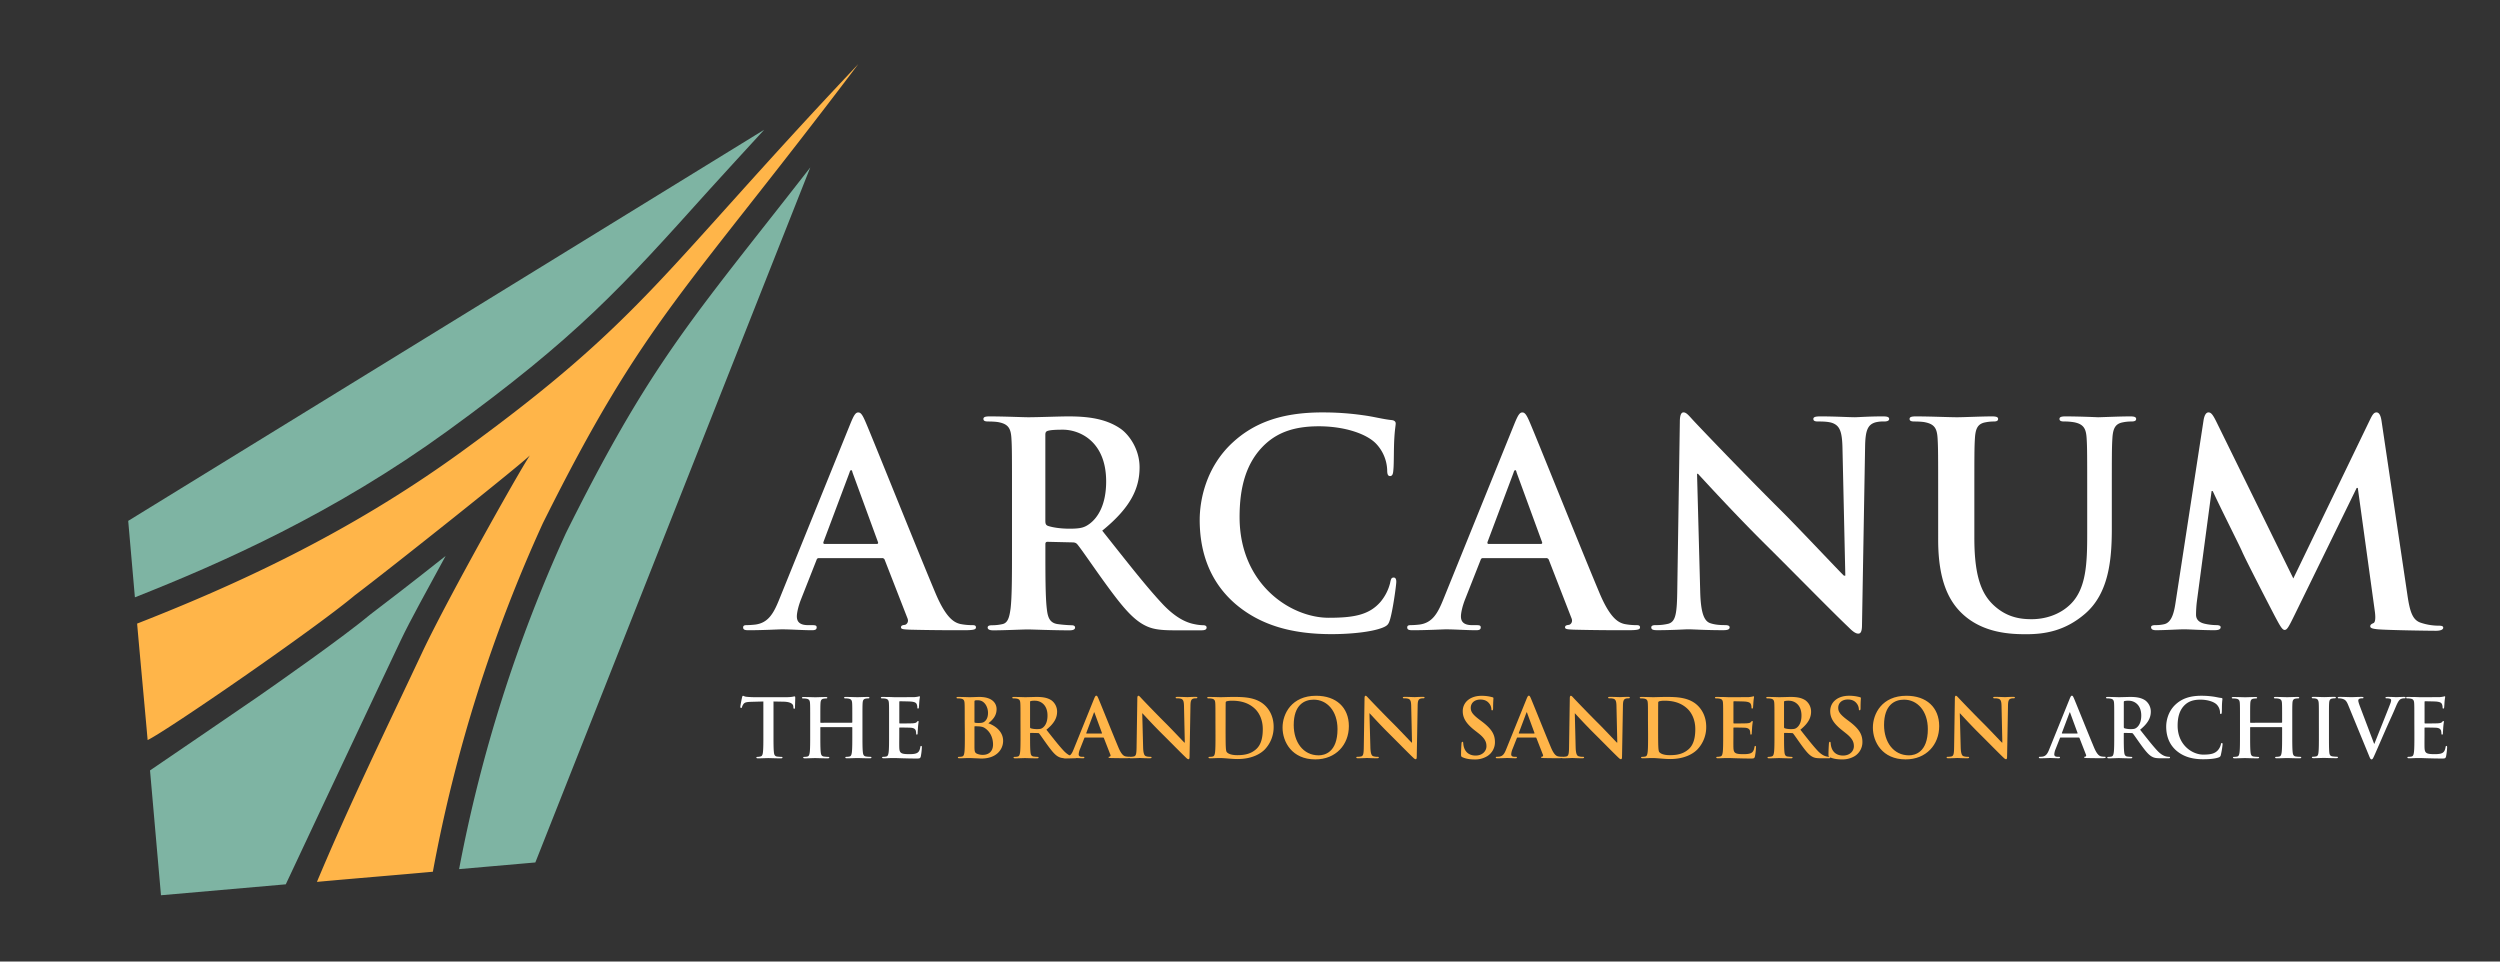 <?xml version="1.0" encoding="UTF-8" standalone="no"?>
<svg
   xmlns:dc="http://purl.org/dc/elements/1.1/"
   xmlns:cc="http://creativecommons.org/ns#"
   xmlns:rdf="http://www.w3.org/1999/02/22-rdf-syntax-ns#"
   xmlns:svg="http://www.w3.org/2000/svg"
   xmlns="http://www.w3.org/2000/svg"
   xmlns:sodipodi="http://sodipodi.sourceforge.net/DTD/sodipodi-0.dtd"
   xmlns:inkscape="http://www.inkscape.org/namespaces/inkscape"
   viewBox="0 0 390 150"
   version="1.1"
   id="svg82"
   sodipodi:docname="Arcanum - MAIN LOGO for Arcanum.svg"
   inkscape:version="0.92.4 (5da689c313, 2019-01-14)"
   inkscape:export-filename="C:\Users\har29370\Downloads\Jofwu-20211019T175032Z-001\Jofwu\Arcanum - MAIN LOGO for Arcanum.png"
   inkscape:export-xdpi="96"
   inkscape:export-ydpi="96"
   width="390"
   height="150">
  <rect x="0" y="0" width="390" height="150" fill="#333333" stroke="none"/>
  <sodipodi:namedview
     pagecolor="#ffffff"
     bordercolor="#666666"
     borderopacity="1"
     objecttolerance="10"
     gridtolerance="10"
     guidetolerance="10"
     inkscape:pageopacity="0"
     inkscape:pageshadow="2"
     inkscape:window-width="1920"
     inkscape:window-height="1017"
     id="namedview84"
     showgrid="false"
     inkscape:zoom="1.3804197"
     inkscape:cx="134.96728"
     inkscape:cy="51.897632"
     inkscape:window-x="1912"
     inkscape:window-y="-8"
     inkscape:window-maximized="1"
     inkscape:current-layer="svg82" />
  <defs
     id="defs4">
    <style
       id="style2">.cls-1{fill:#186e64;}.cls-2{fill:#ffb25b;}</style>
  </defs>
  <g
     id="Capa_2"
     data-name="Capa 2"
     transform="translate(-1054.043,-391.4)">
    <g
       id="Capa_1-2"
       data-name="Capa 1"
       transform="matrix(0.139,0,0,0.139,1074.043,401.4)">
      <path
         class="cls-1"
         d="m 775.189,554.42 c -1.59,0 -2.23,0.64 -2.86,2.54 l -17.14,43.49 c -3.18,7.94 -4.77,15.56 -4.77,19.37 0,5.71 2.86,9.84 12.7,9.84 h 4.76 c 3.82,0 4.77,0.63 4.77,2.54 0,2.54 -1.91,3.17 -5.4,3.17 -10.16,0 -23.81,-1 -33.65,-1 -3.49,0 -21,1 -37.46,1 -4.13,0 -6,-0.63 -6,-3.17 0,-1.91 1.27,-2.54 3.81,-2.54 a 95.32,95.32 0 0 0 9.84,-0.64 c 14.6,-1.9 20.64,-12.69 27,-28.57 l 79.68,-196.82 c 3.81,-9.2 5.72,-12.69 8.89,-12.69 2.86,0 4.76,2.85 7.94,10.16 7.61,17.45 58.41,144.44 78.72,192.69 12.07,28.57 21.28,33 27.94,34.6 a 69.78,69.78 0 0 0 13.33,1.27 c 2.55,0 4.13,0.32 4.13,2.54 0,2.54 -2.86,3.17 -14.6,3.17 -11.43,0 -34.6,0 -60,-0.63 -5.71,-0.32 -9.52,-0.32 -9.52,-2.54 0,-1.91 1.27,-2.54 4.44,-2.86 2.22,-0.63 4.45,-3.49 2.86,-7.3 l -25.47,-65.39 a 3,3 0 0 0 -3.17,-2.23 z m 64.76,-15.87 c 1.59,0 1.9,-0.95 1.59,-1.9 l -28.58,-78.1 c -0.31,-1.26 -0.63,-2.85 -1.59,-2.85 -0.96,0 -1.58,1.59 -1.9,2.85 l -29.2,77.78 c -0.32,1.27 0,2.22 1.27,2.22 z"
         id="path6"
         inkscape:connector-curvature="0"
         style="fill:#ffffff;fill-opacity:1" />
      <path
         class="cls-1"
         d="m 991.878,487.44 c 0,-48.25 0,-57.14 -0.64,-67.3 -0.63,-10.79 -3.18,-15.87 -13.65,-18.09 -2.54,-0.64 -7.94,-0.95 -12.38,-0.95 -3.49,0 -5.4,-0.64 -5.4,-2.86 0,-2.22 2.23,-2.86 7,-2.86 16.82,0 36.82,0.95 43.49,0.95 10.79,0 34.92,-0.95 44.76,-0.95 20,0 41.27,1.91 58.41,13.65 8.89,6 21.59,22.22 21.59,43.49 0,23.5 -9.84,45.08 -41.91,71.11 28.25,35.53 50.16,63.81 68.88,83.53 17.78,18.41 30.8,20.64 35.56,21.59 a 50.35,50.35 0 0 0 8.89,1 c 2.53,0 3.8,1 3.8,2.54 0,2.54 -2.22,3.17 -6,3.17 h -30.15 c -17.78,0 -25.72,-1.58 -34,-6 -13.65,-7.3 -25.72,-22.22 -43.5,-46.66 -12.69,-17.46 -27.3,-39 -31.42,-43.81 -1.59,-1.9 -3.49,-2.22 -5.72,-2.22 l -27.61,-0.64 c -1.59,0 -2.54,0.64 -2.54,2.54 v 4.45 c 0,29.52 0,54.6 1.58,67.93 1,9.2 2.86,16.19 12.38,17.46 a 147.52,147.52 0 0 0 15.56,1.27 c 2.54,0 3.81,1 3.81,2.54 0,2.22 -2.22,3.17 -6.35,3.17 -18.41,0 -41.9,-1 -46.67,-1 -6,0 -26,1 -38.72,1 -4.13,0 -6.36,-1 -6.36,-3.17 0,-1.59 1.28,-2.54 5.08,-2.54 a 52.08,52.08 0 0 0 11.43,-1.27 c 6.35,-1.27 7.94,-8.26 9.21,-17.46 1.59,-13.33 1.59,-38.41 1.59,-67.62 z m 37.43,25.08 c 0,3.49 0.63,4.76 2.85,5.72 6.67,2.22 16.19,3.17 24.13,3.17 12.7,0 16.82,-1.27 22.54,-5.4 9.52,-7 18.73,-21.58 18.73,-47.62 0,-45.07 -29.84,-58.09 -48.57,-58.09 -7.94,0 -13.65,0.32 -16.83,1.27 -2.22,0.63 -2.85,1.91 -2.85,4.45 z"
         id="path8"
         inkscape:connector-curvature="0"
         style="fill:#ffffff;fill-opacity:1" />
      <path
         class="cls-1"
         d="m 1241.897,605.22 c -31.11,-27.31 -39.36,-62.86 -39.36,-93.65 0,-21.59 6.66,-59 37.14,-87 22.85,-21 53,-33.65 100.32,-33.65 a 314.39,314.39 0 0 1 46,3.17 c 12.07,1.59 22.22,4.44 31.75,5.4 3.49,0.32 4.76,1.9 4.76,3.81 0,2.54 -1,6.35 -1.58,17.46 -0.64,10.47 -0.32,27.93 -1,34.28 -0.32,4.76 -1,7.3 -3.81,7.3 -2.54,0 -3.17,-2.54 -3.17,-7 a 45.39,45.39 0 0 0 -12.32,-29.18 c -10.48,-11.11 -35.24,-19.68 -64.44,-19.68 -27.62,0 -45.72,7 -59.69,19.68 -23.17,21.27 -29.2,51.43 -29.2,82.22 0,75.56 57.45,113 100,113 28.26,0 45.4,-3.18 58.1,-17.78 a 52.93,52.93 0 0 0 10.79,-21 c 1,-5.08 1.59,-6.35 4.13,-6.35 2.22,0 2.85,2.22 2.85,4.76 0,3.81 -3.8,31.43 -7,42.22 -1.59,5.4 -2.86,7 -8.25,9.21 -12.7,5.08 -36.83,7.3 -57.14,7.3 -43.48,0.08 -79.99,-9.45 -108.88,-34.52 z"
         id="path10"
         inkscape:connector-curvature="0"
         style="fill:#ffffff;fill-opacity:1" />
      <path
         class="cls-1"
         d="m 1520.486,554.42 c -1.58,0 -2.22,0.64 -2.86,2.54 l -17.14,43.49 c -3.17,7.94 -4.76,15.56 -4.76,19.37 0,5.71 2.86,9.84 12.7,9.84 h 4.76 c 3.81,0 4.76,0.63 4.76,2.54 0,2.54 -1.9,3.17 -5.4,3.17 -10.16,0 -23.8,-1 -33.65,-1 -3.49,0 -21,1 -37.46,1 -4.12,0 -6,-0.63 -6,-3.17 0,-1.91 1.27,-2.54 3.81,-2.54 a 95.32,95.32 0 0 0 9.84,-0.64 c 14.61,-1.9 20.64,-12.69 27,-28.57 l 79.68,-196.82 c 3.81,-9.2 5.71,-12.69 8.89,-12.69 2.85,0 4.76,2.85 7.93,10.16 7.62,17.45 58.42,144.44 78.73,192.69 12.06,28.57 21.27,33 27.94,34.6 a 69.78,69.78 0 0 0 13.33,1.27 c 2.54,0 4.13,0.32 4.13,2.54 0,2.54 -2.86,3.17 -14.61,3.17 -11.42,0 -34.6,0 -60,-0.63 -5.72,-0.32 -9.53,-0.32 -9.53,-2.54 0,-1.91 1.27,-2.54 4.45,-2.86 2.22,-0.63 4.44,-3.49 2.85,-7.3 l -25.39,-65.39 a 3.07,3.07 0 0 0 -3.18,-2.23 z m 64.76,-15.87 c 1.59,0 1.9,-0.95 1.59,-1.9 l -28.57,-78.1 c -0.32,-1.26 -0.64,-2.85 -1.59,-2.85 -0.95,0 -1.59,1.59 -1.91,2.85 l -29.2,77.78 c -0.32,1.27 0,2.22 1.27,2.22 z"
         id="path12"
         inkscape:connector-curvature="0"
         style="fill:#ffffff;fill-opacity:1" />
      <path
         class="cls-1"
         d="m 1764.264,592.16 c 0.63,24.76 4.76,33 11.11,35.24 5.4,1.9 11.43,2.22 16.51,2.22 3.49,0 5.4,0.63 5.4,2.54 0,2.54 -2.86,3.17 -7.3,3.17 -20.64,0 -33.34,-1 -39.37,-1 -2.86,0 -17.78,1 -34.28,1 -4.13,0 -7,-0.31 -7,-3.17 0,-1.91 1.91,-2.54 5.08,-2.54 a 56.37,56.37 0 0 0 14.29,-1.59 c 8.25,-2.54 9.52,-11.74 9.84,-39.36 l 2.85,-187 c 0,-6.35 1,-10.79 4.13,-10.79 3.49,0 6.35,4.12 11.75,9.84 3.81,4.13 52.06,54.92 98.41,101 21.58,21.59 64.44,67.3 69.84,72.38 h 1.59 l -3.18,-142.54 c -0.32,-19.37 -3.18,-25.4 -10.79,-28.57 -4.76,-1.9 -12.38,-1.9 -16.83,-1.9 -3.81,0 -5.08,-1 -5.08,-2.86 0,-2.54 3.5,-2.86 8.26,-2.86 16.5,0 31.74,0.95 38.41,0.95 3.49,0 15.55,-0.95 31.11,-0.95 4.12,0 7.3,0.32 7.3,2.86 0,1.9 -1.9,2.86 -5.71,2.86 a 34.69,34.69 0 0 0 -9.53,0.95 c -8.89,2.54 -11.43,9.2 -11.75,27 l -3.48,200.3 c 0,7 -1.28,9.84 -4.13,9.84 -3.49,0 -7.31,-3.49 -10.8,-7 -20,-19 -60.63,-60.63 -93.64,-93.33 -34.61,-34.28 -69.84,-73 -75.56,-79.05 h -1 z"
         id="path14"
         inkscape:connector-curvature="0"
         style="fill:#ffffff;fill-opacity:1" />
      <path
         class="cls-1"
         d="m 2031.319,487.44 c 0,-48.25 0,-57.14 -0.64,-67.3 -0.63,-10.79 -3.17,-15.87 -13.65,-18.09 -2.54,-0.64 -7.94,-0.95 -12.38,-0.95 -3.49,0 -5.4,-0.64 -5.4,-2.86 0,-2.22 2.23,-2.86 7,-2.86 16.82,0 36.82,0.95 46.35,0.95 7.61,0 27.61,-0.95 39,-0.95 4.76,0 7,0.64 7,2.86 0,2.22 -1.91,2.86 -5.08,2.86 a 47.39,47.39 0 0 0 -9.21,0.95 c -8.57,1.58 -11.11,7 -11.74,18.09 -0.64,10.16 -0.64,19 -0.64,67.3 v 44.45 c 0,46 9.21,65.39 24.76,78.09 14.29,11.74 28.89,13 39.68,13 14,0 31.11,-4.44 43.81,-17.14 17.46,-17.46 18.41,-46 18.41,-78.73 v -39.67 c 0,-48.25 0,-57.14 -0.63,-67.3 -0.64,-10.79 -3.17,-15.87 -13.65,-18.09 a 61.13,61.13 0 0 0 -11.43,-0.95 c -3.49,0 -5.4,-0.64 -5.4,-2.86 0,-2.22 2.23,-2.86 6.67,-2.86 16.19,0 36.19,0.95 36.51,0.95 3.81,0 23.8,-0.95 36.19,-0.95 4.44,0 6.66,0.64 6.66,2.86 0,2.22 -1.9,2.86 -5.71,2.86 a 47.39,47.39 0 0 0 -9.21,0.95 c -8.57,1.58 -11.11,7 -11.74,18.09 -0.64,10.16 -0.64,19 -0.64,67.3 v 34 c 0,35.24 -3.49,72.7 -30.16,95.55 -22.54,19.37 -45.39,22.86 -66,22.86 -16.82,0 -47.3,-1 -70.47,-21.9 -16.19,-14.61 -28.25,-38.1 -28.25,-84.13 z"
         id="path16"
         inkscape:connector-curvature="0"
         style="fill:#ffffff;fill-opacity:1" />
      <path
         class="cls-1"
         d="m 2329.263,399.16 c 1,-5.4 2.86,-8.25 5.4,-8.25 2.54,0 4.45,1.58 8.57,9.84 l 86.67,176.5 86.34,-178.73 c 2.54,-5.08 4.13,-7.61 7,-7.61 2.87,0 4.76,3.17 5.71,9.84 l 28.89,194.28 c 2.86,20 6,29.2 15.55,32.06 a 63.39,63.39 0 0 0 19.69,3.17 c 2.85,0 5.07,0.32 5.07,2.23 0,2.54 -3.8,3.49 -8.25,3.49 -7.94,0 -51.74,-0.64 -64.44,-1.59 -7.3,-0.63 -9.21,-1.59 -9.21,-3.49 0,-1.59 1.27,-2.54 3.49,-3.49 1.91,-0.63 2.86,-4.76 1.59,-13.65 l -19.05,-138.09 h -1.27 l -69.2,141.58 c -7.3,14.92 -8.89,17.78 -11.74,17.78 -2.85,0 -6,-6.35 -11.12,-15.88 -7.61,-14.6 -32.69,-63.17 -36.5,-72.06 -2.86,-6.67 -21.91,-44.12 -33,-67.93 h -1.26 l -16.51,123.81 a 126.52,126.52 0 0 0 -0.95,14.92 c 0,6 4.13,8.89 9.53,10.15 a 61.29,61.29 0 0 0 13.33,1.59 c 2.54,0 4.76,0.63 4.76,2.22 0,2.86 -2.86,3.49 -7.62,3.49 -13.33,0 -27.62,-1 -33.33,-1 -6,0 -21.27,1 -31.43,1 -3.17,0 -5.71,-0.63 -5.71,-3.49 0,-1.59 1.9,-2.22 5.07,-2.22 a 40.9,40.9 0 0 0 9.53,-1 c 8.89,-1.9 11.43,-14.29 13,-25.08 z"
         id="path18"
         inkscape:connector-curvature="0"
         style="fill:#ffffff;fill-opacity:1" />
      <path
         class="cls-1"
         d="m 712.829,715.336 -13.568,0.37 c -5.283,0.175 -7.473,0.637 -8.84,2.642 a 10.782,10.782 0 0 0 -1.552,3.186 c -0.175,0.73 -0.452,1.09 -1.028,1.09 -0.576,0 -0.822,-0.452 -0.822,-1.46 0,-1.449 1.737,-9.744 1.912,-10.474 0.278,-1.182 0.545,-1.727 1.1,-1.727 0.73,0 1.634,0.905 3.916,1.09 2.642,0.278 6.095,0.463 9.107,0.463 h 36.088 a 43.036,43.036 0 0 0 6.29,-0.463 23.353,23.353 0 0 1 2.457,-0.452 c 0.637,0 0.73,0.545 0.73,1.912 0,1.912 -0.267,8.223 -0.267,10.566 -0.092,0.915 -0.278,1.46 -0.822,1.46 -0.73,0 -0.915,-0.452 -1.028,-1.819 l -0.092,-1.028 c -0.175,-2.364 -2.642,-4.913 -10.741,-5.139 l -11.461,-0.216 v 37.352 c 0,8.377 0,15.572 0.452,19.529 0.278,2.559 0.822,4.553 3.556,4.923 a 37.805,37.805 0 0 0 4.646,0.36 c 1.028,0 1.46,0.278 1.46,0.73 0,0.637 -0.73,0.915 -1.737,0.915 -6.013,0 -11.748,-0.278 -14.298,-0.278 -2.056,0 -7.832,0.278 -11.481,0.278 -1.182,0 -1.819,-0.278 -1.819,-0.915 0,-0.452 0.37,-0.73 1.46,-0.73 a 14.739,14.739 0 0 0 3.299,-0.493 c 1.819,-0.37 2.364,-2.364 2.642,-5.006 0.452,-3.834 0.452,-11.029 0.452,-19.406 z"
         id="path20"
         inkscape:connector-curvature="0"
         style="fill:#ffffff;fill-opacity:1;stroke-width:1.028" />
      <path
         class="cls-1"
         d="m 812.11,739.152 c 0.278,0 0.545,-0.185 0.545,-0.637 v -1.912 c 0,-13.845 0,-16.446 -0.175,-19.313 -0.185,-3.084 -0.915,-4.553 -3.916,-5.139 a 18.501,18.501 0 0 0 -3.556,-0.278 c -1.028,0 -1.552,-0.175 -1.552,-0.812 0,-0.637 0.637,-0.822 1.912,-0.822 4.923,0 10.659,0.278 13.126,0.278 2.179,0 7.925,-0.278 11.471,-0.278 1.275,0 1.912,0.185 1.912,0.822 0,0.637 -0.545,0.812 -1.634,0.812 a 15.911,15.911 0 0 0 -2.642,0.278 c -2.467,0.452 -3.186,2.004 -3.371,5.139 -0.185,2.919 -0.185,5.468 -0.185,19.313 v 16.035 c 0,8.377 0,15.572 0.452,19.529 0.278,2.559 0.822,4.553 3.556,4.923 a 37.805,37.805 0 0 0 4.646,0.36 c 1.028,0 1.46,0.278 1.46,0.73 0,0.637 -0.73,0.915 -1.819,0.915 -5.92,0 -11.666,-0.278 -14.215,-0.278 -2.056,0 -7.832,0.278 -11.389,0.278 -1.275,0 -1.912,-0.278 -1.912,-0.915 0,-0.452 0.37,-0.73 1.46,-0.73 a 14.739,14.739 0 0 0 3.279,-0.36 c 1.819,-0.37 2.282,-2.364 2.642,-5.006 0.452,-3.834 0.452,-11.029 0.452,-19.406 v -8.017 a 0.514,0.514 0 0 0 -0.545,-0.545 h -34.793 a 0.473,0.473 0 0 0 -0.545,0.545 v 8.017 c 0,8.377 0,15.572 0.452,19.529 0.267,2.559 0.822,4.553 3.556,4.923 a 37.805,37.805 0 0 0 4.646,0.36 c 1.028,0 1.449,0.278 1.449,0.73 0,0.637 -0.73,0.915 -1.819,0.915 -5.92,0 -11.656,-0.278 -14.205,-0.278 -2.056,0 -7.843,0.278 -11.481,0.278 -1.182,0 -1.819,-0.278 -1.819,-0.915 0,-0.452 0.36,-0.73 1.449,-0.73 a 14.668,14.668 0 0 0 3.279,-0.36 c 1.83,-0.37 2.282,-2.364 2.642,-5.006 0.463,-3.834 0.463,-11.029 0.463,-19.406 v -16.035 c 0,-13.845 0,-16.446 -0.185,-19.313 -0.185,-3.084 -0.915,-4.553 -3.916,-5.139 a 18.501,18.501 0 0 0 -3.556,-0.278 c -1.028,0 -1.542,-0.175 -1.542,-0.812 0,-0.637 0.637,-0.822 1.912,-0.822 4.913,0 10.659,0.278 13.115,0.278 2.189,0 7.925,-0.278 11.481,-0.278 1.275,0 1.912,0.185 1.912,0.822 0,0.637 -0.545,0.812 -1.645,0.812 a 16.014,16.014 0 0 0 -2.642,0.278 c -2.457,0.452 -3.186,2.004 -3.371,5.139 -0.175,2.919 -0.175,5.468 -0.175,19.313 v 1.912 c 0,0.452 0.267,0.637 0.545,0.637 z"
         id="path22"
         inkscape:connector-curvature="0"
         style="fill:#ffffff;fill-opacity:1;stroke-width:1.028" />
      <path
         class="cls-1"
         d="m 853.923,736.603 c 0,-13.845 0,-16.446 -0.185,-19.313 -0.185,-3.084 -0.905,-4.553 -3.916,-5.139 a 18.44,18.44 0 0 0 -3.556,-0.278 c -1.028,0 -1.542,-0.175 -1.542,-0.812 0,-0.637 0.637,-0.822 2.004,-0.822 2.457,0 5.139,0.092 7.38,0.092 2.241,0 4.461,0.185 5.735,0.185 2.919,0 21.04,0 22.777,-0.092 a 35.975,35.975 0 0 0 3.916,-0.555 9.323,9.323 0 0 1 1.449,-0.36 c 0.463,0 0.555,0.36 0.555,0.822 a 55.874,55.874 0 0 0 -0.73,5.92 c -0.092,0.915 -0.278,4.913 -0.463,6.013 -0.082,0.452 -0.267,1.028 -0.905,1.028 -0.637,0 -0.822,-0.452 -0.822,-1.275 a 9.837,9.837 0 0 0 -0.545,-3.279 c -0.637,-1.634 -1.552,-2.734 -6.105,-3.279 -1.552,-0.185 -11.111,-0.36 -12.93,-0.36 -0.463,0 -0.637,0.267 -0.637,0.905 v 22.973 c 0,0.648 0.082,1.028 0.637,1.028 2.056,0 12.478,0 14.575,-0.185 2.097,-0.185 3.546,-0.452 4.368,-1.367 0.637,-0.73 1.028,-1.182 1.46,-1.182 0.432,0 0.637,0.185 0.637,0.73 0,0.545 -0.37,2.056 -0.73,6.65 -0.092,1.819 -0.37,5.468 -0.37,6.105 0,0.637 0,1.727 -0.812,1.727 a 0.72,0.72 0 0 1 -0.822,-0.822 23.857,23.857 0 0 0 -0.37,-3.279 c -0.452,-1.819 -1.727,-3.186 -5.139,-3.546 -1.727,-0.185 -10.751,-0.278 -12.93,-0.278 -0.463,0 -0.545,0.37 -0.545,0.915 v 7.195 c 0,3.084 -0.092,11.471 0,14.113 0.175,6.29 1.634,7.658 10.926,7.658 2.364,0 6.167,0 8.562,-1.09 2.395,-1.09 3.464,-3.012 4.111,-6.743 0.185,-1.028 0.36,-1.367 1.028,-1.367 0.668,0 0.73,0.73 0.73,1.634 a 71.868,71.868 0 0 1 -1.182,10.114 c -0.637,2.364 -1.46,2.364 -4.913,2.364 -6.835,0 -11.851,-0.175 -15.767,-0.267 -3.916,-0.092 -6.732,-0.278 -9.467,-0.278 -1.028,0 -3.012,0 -5.191,0.092 -2.179,0.092 -4.471,0.185 -6.29,0.185 -1.182,0 -1.819,-0.278 -1.819,-0.915 0,-0.452 0.36,-0.73 1.46,-0.73 a 14.822,14.822 0 0 0 3.279,-0.36 c 1.819,-0.37 2.272,-2.364 2.642,-5.006 0.452,-3.834 0.452,-11.029 0.452,-19.406 z"
         id="path24"
         inkscape:connector-curvature="0"
         style="fill:#ffffff;fill-opacity:1;stroke-width:1.028" />
      <path
         class="cls-2"
         d="m 938.814,736.603 c 0,-13.845 0,-16.446 -0.175,-19.313 -0.185,-3.084 -0.915,-4.553 -3.916,-5.139 a 18.501,18.501 0 0 0 -3.556,-0.278 c -1.028,0 -1.552,-0.175 -1.552,-0.812 0,-0.637 0.637,-0.822 2.056,-0.822 4.831,0 10.566,0.278 12.396,0.278 4.461,0 8.017,-0.278 11.111,-0.278 16.446,0 19.406,8.84 19.406,13.66 0,7.473 -4.286,11.933 -9.251,15.942 7.462,2.549 16.579,9.025 16.579,19.683 0,9.744 -7.565,19.848 -24.329,19.848 -1.09,0 -3.731,-0.175 -6.373,-0.267 -2.642,-0.092 -5.468,-0.278 -6.835,-0.278 -1.028,0 -3.001,0 -5.139,0.092 -2.138,0.092 -4.461,0.185 -6.28,0.185 -1.192,0 -1.83,-0.278 -1.83,-0.915 0,-0.452 0.37,-0.73 1.46,-0.73 a 14.739,14.739 0 0 0 3.279,-0.36 c 1.819,-0.37 2.282,-2.364 2.642,-5.006 0.452,-3.834 0.452,-11.029 0.452,-19.406 z m 10.936,1.552 c 0,0.73 0.278,0.905 0.637,1.028 a 21.976,21.976 0 0 0 4.286,0.278 c 3.001,0 5.006,-0.37 6.558,-1.737 2.364,-1.912 3.731,-5.139 3.731,-9.652 0,-6.105 -3.556,-14.123 -11.389,-14.123 a 14.452,14.452 0 0 0 -3.001,0.185 c -0.637,0.185 -0.822,0.545 -0.822,1.552 z m 12.026,7.288 c -1.912,-1.367 -4.009,-2.004 -7.565,-2.189 -1.634,-0.092 -2.549,-0.092 -3.916,-0.092 -0.36,0 -0.545,0.185 -0.545,0.637 v 21.585 c 0,6.003 0.278,7.555 3.186,8.737 a 16.322,16.322 0 0 0 6.65,1.1 c 4.111,0 11.019,-2.189 11.019,-11.666 0,-5.633 -1.912,-13.27 -8.829,-18.111 z"
         id="path26"
         inkscape:connector-curvature="0"
         style="fill:#ffb549;fill-opacity:1;stroke-width:1.028" />
      <path
         class="cls-2"
         d="m 1001.4,736.603 c 0,-13.845 0,-16.446 -0.185,-19.313 -0.185,-3.084 -0.904,-4.553 -3.916,-5.139 a 18.399,18.399 0 0 0 -3.546,-0.278 c -1.028,0 -1.552,-0.175 -1.552,-0.812 0,-0.637 0.637,-0.822 2.056,-0.822 4.821,0 10.566,0.278 12.478,0.278 3.084,0 10.022,-0.278 12.848,-0.278 5.736,0 11.841,0.545 16.754,3.916 a 15.778,15.778 0 0 1 6.167,12.478 c 0,6.743 -2.827,12.941 -12.026,20.403 8.11,10.207 14.39,18.316 19.766,23.959 5.139,5.283 8.84,5.92 10.207,6.167 a 13.958,13.958 0 0 0 2.549,0.267 c 0.73,0 1.09,0.278 1.09,0.73 0,0.73 -0.637,0.915 -1.727,0.915 h -8.655 c -5.139,0 -7.38,-0.452 -9.744,-1.727 -3.916,-2.056 -7.38,-6.383 -12.478,-13.362 -3.649,-5.016 -7.843,-11.204 -9.025,-12.571 a 1.891,1.891 0 0 0 -1.634,-0.637 l -7.925,-0.185 c -0.463,0 -0.73,0.185 -0.73,0.73 v 1.275 c 0,8.47 0,15.665 0.452,19.529 0.278,2.642 0.822,4.636 3.556,5.006 a 41.114,41.114 0 0 0 4.461,0.36 c 0.73,0 1.089,0.278 1.089,0.73 0,0.637 -0.637,0.915 -1.819,0.915 -5.283,0 -12.026,-0.278 -13.362,-0.278 -1.727,0 -7.473,0.278 -11.111,0.278 -1.182,0 -1.819,-0.278 -1.819,-0.915 0,-0.452 0.36,-0.73 1.46,-0.73 a 14.739,14.739 0 0 0 3.279,-0.36 c 1.819,-0.37 2.272,-2.364 2.642,-5.006 0.452,-3.834 0.452,-11.029 0.452,-19.406 z m 10.751,7.195 c 0,1.028 0.175,1.367 0.812,1.645 a 24.083,24.083 0 0 0 6.928,0.905 c 3.639,0 4.831,-0.36 6.465,-1.542 2.734,-2.004 5.376,-6.167 5.376,-13.671 0,-12.93 -8.562,-16.662 -13.938,-16.662 a 19.92,19.92 0 0 0 -4.831,0.36 c -0.637,0.185 -0.812,0.545 -0.812,1.275 z"
         id="path28"
         inkscape:connector-curvature="0"
         style="fill:#ffb549;fill-opacity:1;stroke-width:1.028" />
      <path
         class="cls-2"
         d="m 1073.813,755.824 c -0.452,0 -0.637,0.185 -0.812,0.73 l -4.923,12.478 a 17.864,17.864 0 0 0 -1.367,5.561 c 0,1.634 0.822,2.816 3.649,2.816 h 1.367 c 1.089,0 1.367,0.185 1.367,0.73 0,0.73 -0.555,0.915 -1.552,0.915 -2.919,0 -6.835,-0.278 -9.662,-0.278 -1.028,0 -6.003,0.278 -10.741,0.278 -1.182,0 -1.737,-0.185 -1.737,-0.915 0,-0.545 0.37,-0.73 1.1,-0.73 a 27.074,27.074 0 0 0 2.816,-0.175 c 4.194,-0.555 5.92,-3.649 7.75,-8.223 l 22.86,-56.532 c 1.1,-2.642 1.645,-3.639 2.549,-3.639 0.905,0 1.367,0.822 2.282,2.909 2.189,5.016 16.764,41.454 22.613,55.299 3.464,8.223 6.105,9.477 8.017,9.929 a 19.622,19.622 0 0 0 3.824,0.36 c 0.73,0 1.182,0.092 1.182,0.73 0,0.637 -0.822,0.915 -4.194,0.915 -3.371,0 -9.929,0 -17.217,-0.185 -1.634,-0.092 -2.724,-0.092 -2.724,-0.73 0,-0.637 0.36,-0.73 1.275,-0.812 a 1.48,1.48 0 0 0 0.812,-2.056 l -7.308,-18.748 a 0.874,0.874 0 0 0 -0.904,-0.637 z m 18.584,-4.512 c 0.463,0 0.555,-0.278 0.463,-0.545 l -8.223,-22.407 c -0.093,-0.37 -0.185,-0.822 -0.452,-0.822 -0.267,0 -0.463,0.452 -0.545,0.822 l -8.387,22.315 c -0.092,0.36 0,0.637 0.37,0.637 z"
         id="path30"
         inkscape:connector-curvature="0"
         style="fill:#ffb549;fill-opacity:1;stroke-width:1.028" />
      <path
         class="cls-2"
         d="m 1139.041,766.668 c 0.185,7.103 1.367,9.467 3.186,10.104 a 14.256,14.256 0 0 0 4.738,0.637 c 1.028,0 1.552,0.185 1.552,0.73 0,0.73 -0.822,0.915 -2.056,0.915 -5.92,0 -9.569,-0.278 -11.306,-0.278 -0.822,0 -5.139,0.278 -9.837,0.278 -1.182,0 -2.004,-0.092 -2.004,-0.915 0,-0.545 0.545,-0.73 1.46,-0.73 a 15.85,15.85 0 0 0 4.112,-0.452 c 2.374,-0.73 2.734,-3.371 2.827,-11.306 l 0.822,-53.654 c 0,-1.819 0.267,-3.084 1.182,-3.084 0.915,0 1.819,1.182 3.371,2.827 1.089,1.182 14.935,15.757 28.235,28.965 6.167,6.167 18.501,19.313 20.043,20.763 h 0.452 l -0.905,-40.898 c -0.092,-5.55 -0.915,-7.288 -3.083,-8.223 a 14.606,14.606 0 0 0 -4.821,-0.555 c -1.1,0 -1.46,-0.267 -1.46,-0.812 0,-0.73 1.028,-0.822 2.364,-0.822 4.739,0 9.117,0.278 11.029,0.278 1.028,0 4.461,-0.278 8.922,-0.278 1.182,0 2.056,0.092 2.056,0.822 0,0.545 -0.545,0.812 -1.645,0.812 a 9.724,9.724 0 0 0 -2.724,0.278 c -2.559,0.73 -3.279,2.642 -3.371,7.74 l -1.028,57.488 c 0,1.994 -0.36,2.816 -1.182,2.816 -1.028,0 -2.056,-1.028 -3.084,-2.004 -5.746,-5.458 -17.402,-17.391 -26.878,-26.776 -9.929,-9.837 -20.033,-20.958 -21.677,-22.685 h -0.278 z"
         id="path32"
         inkscape:connector-curvature="0"
         style="fill:#ffb549;fill-opacity:1;stroke-width:1.028" />
      <path
         class="cls-2"
         d="m 1220.201,736.603 c 0,-13.845 0,-16.446 -0.175,-19.313 -0.185,-3.084 -0.915,-4.553 -3.926,-5.139 a 18.316,18.316 0 0 0 -3.546,-0.278 c -1.028,0 -1.552,-0.175 -1.552,-0.812 0,-0.637 0.637,-0.822 2.004,-0.822 4.831,0 10.566,0.278 13.116,0.278 2.827,0 8.562,-0.278 14.03,-0.278 11.389,0 26.601,0 36.53,10.381 4.553,4.738 8.84,12.334 8.84,23.137 a 36.201,36.201 0 0 1 -9.929,25.419 c -4.194,4.276 -13.671,10.751 -30.517,10.751 -3.279,0 -7.02,-0.278 -10.474,-0.555 -3.454,-0.278 -6.65,-0.545 -8.932,-0.545 -1.028,0 -3.001,0 -5.139,0.092 -2.138,0.092 -4.461,0.185 -6.29,0.185 -1.182,0 -1.819,-0.278 -1.819,-0.915 0,-0.452 0.37,-0.73 1.46,-0.73 a 14.739,14.739 0 0 0 3.279,-0.36 c 1.819,-0.37 2.282,-2.364 2.642,-5.006 0.452,-3.834 0.452,-11.029 0.452,-19.406 z m 11.389,10.022 c 0,9.652 0.092,16.672 0.185,18.399 0.092,2.282 0.267,5.92 1.028,6.928 1.182,1.727 4.738,3.639 11.933,3.639 9.251,0 15.49,-1.819 20.958,-6.558 5.828,-5.006 7.647,-13.3 7.647,-22.685 0,-11.563 -4.831,-19.036 -8.747,-22.767 -8.377,-8.017 -18.758,-9.107 -25.871,-9.107 a 24.062,24.062 0 0 0 -5.92,0.637 1.645,1.645 0 0 0 -1.09,1.819 c -0.092,3.084 -0.092,11.019 -0.092,18.214 z"
         id="path34"
         inkscape:connector-curvature="0"
         style="fill:#ffb549;fill-opacity:1;stroke-width:1.028" />
      <path
         class="cls-2"
         d="m 1295.532,744.62 c 0,-15.582 10.279,-35.708 37.63,-35.708 22.674,0 36.797,13.208 36.797,34.063 0,20.855 -14.575,37.352 -37.712,37.352 -26.149,0 -36.715,-19.581 -36.715,-35.708 z m 61.672,1.727 c 0,-20.403 -11.748,-33.066 -26.724,-33.066 -10.484,0 -22.418,5.828 -22.418,28.513 0,18.954 10.484,33.981 27.968,33.981 6.424,0 21.174,-3.094 21.174,-29.428 z"
         id="path36"
         inkscape:connector-curvature="0"
         style="fill:#ffb549;fill-opacity:1;stroke-width:1.028" />
      <path
         class="cls-2"
         d="m 1394.094,766.668 c 0.185,7.103 1.367,9.467 3.197,10.104 a 14.205,14.205 0 0 0 4.728,0.637 c 1.028,0 1.552,0.185 1.552,0.73 0,0.73 -0.822,0.915 -2.056,0.915 -5.92,0 -9.559,-0.278 -11.306,-0.278 -0.812,0 -5.139,0.278 -9.837,0.278 -1.182,0 -2.056,-0.092 -2.056,-0.915 0,-0.545 0.545,-0.73 1.46,-0.73 a 15.922,15.922 0 0 0 4.112,-0.452 c 2.364,-0.73 2.734,-3.371 2.827,-11.306 l 0.812,-53.654 c 0,-1.819 0.278,-3.084 1.192,-3.084 0.915,0 1.819,1.182 3.361,2.827 1.1,1.182 14.945,15.757 28.246,28.965 6.167,6.167 18.501,19.313 20.043,20.763 h 0.452 l -0.915,-40.898 c -0.093,-5.55 -0.905,-7.288 -3.084,-8.223 a 14.668,14.668 0 0 0 -4.831,-0.555 c -1.09,0 -1.46,-0.267 -1.46,-0.812 0,-0.73 1.028,-0.822 2.374,-0.822 4.739,0 9.107,0.278 11.019,0.278 1.028,0 4.461,-0.278 8.932,-0.278 1.182,0 2.056,0.092 2.056,0.822 0,0.545 -0.555,0.812 -1.645,0.812 a 9.754,9.754 0 0 0 -2.734,0.278 c -2.549,0.73 -3.279,2.642 -3.371,7.74 l -1.028,57.488 c 0,1.994 -0.37,2.816 -1.182,2.816 -1.028,0 -2.056,-1.028 -3.084,-2.004 -5.736,-5.458 -17.402,-17.391 -26.868,-26.776 -9.929,-9.837 -20.043,-20.958 -21.678,-22.685 h -0.278 z"
         id="path38"
         inkscape:connector-curvature="0"
         style="fill:#ffb549;fill-opacity:1;stroke-width:1.028" />
      <path
         class="cls-2"
         d="m 1497.579,777.964 c -1.46,-0.637 -1.727,-1.1 -1.727,-3.084 0,-5.006 0.36,-10.474 0.452,-11.933 0.092,-1.46 0.36,-2.364 1.089,-2.364 0.73,0 0.915,0.822 0.915,1.552 a 18.8,18.8 0 0 0 0.822,4.636 c 2.056,6.743 7.38,9.251 13.023,9.251 8.223,0 12.211,-5.561 12.211,-10.392 0,-4.461 -1.367,-8.655 -8.932,-14.575 l -4.194,-3.279 c -10.011,-7.832 -13.475,-14.205 -13.475,-21.585 0,-10.022 8.377,-17.217 21.04,-17.217 a 43.725,43.725 0 0 1 12.118,1.552 c 0.812,0.175 1.275,0.452 1.275,1.09 0,1.182 -0.37,3.824 -0.37,10.926 0,2.004 -0.267,2.734 -1.028,2.734 -0.761,0 -0.915,-0.545 -0.915,-1.634 a 11.008,11.008 0 0 0 -2.364,-6.013 c -1.367,-1.737 -4.009,-4.461 -9.929,-4.461 -6.743,0 -10.844,3.916 -10.844,9.374 0,4.194 2.056,7.38 9.662,13.126 l 2.549,1.912 c 11.019,8.285 14.935,14.575 14.935,23.23 a 18.368,18.368 0 0 1 -8.562,15.85 26.365,26.365 0 0 1 -14.482,3.731 c -5.252,-0.062 -9.354,-0.699 -13.27,-2.426 z"
         id="path40"
         inkscape:connector-curvature="0"
         style="fill:#ffb549;fill-opacity:1;stroke-width:1.028" />
      <path
         class="cls-2"
         d="m 1559.25,755.824 c -0.463,0 -0.637,0.185 -0.822,0.73 l -4.923,12.478 a 17.782,17.782 0 0 0 -1.357,5.561 c 0,1.634 0.812,2.816 3.639,2.816 h 1.367 c 1.089,0 1.367,0.185 1.367,0.73 0,0.73 -0.545,0.915 -1.552,0.915 -2.909,0 -6.835,-0.278 -9.652,-0.278 -1.028,0 -6.013,0.278 -10.751,0.278 -1.182,0 -1.727,-0.185 -1.727,-0.915 0,-0.545 0.36,-0.73 1.089,-0.73 a 27.269,27.269 0 0 0 2.827,-0.175 c 4.183,-0.555 5.92,-3.649 7.74,-8.223 l 22.86,-56.532 c 1.1,-2.642 1.645,-3.639 2.559,-3.639 0.915,0 1.367,0.822 2.272,2.909 2.189,5.016 16.764,41.454 22.613,55.299 3.464,8.223 6.106,9.477 8.017,9.929 a 19.622,19.622 0 0 0 3.824,0.36 c 0.73,0 1.182,0.092 1.182,0.73 0,0.637 -0.812,0.915 -4.183,0.915 -3.371,0 -9.929,0 -17.217,-0.185 -1.645,-0.092 -2.734,-0.092 -2.734,-0.73 0,-0.637 0.36,-0.73 1.275,-0.812 a 1.49,1.49 0 0 0 0.822,-2.056 l -7.308,-18.748 a 0.884,0.884 0 0 0 -0.915,-0.637 z m 18.584,-4.553 c 0.452,0 0.545,-0.278 0.452,-0.545 l -8.223,-22.407 c -0.092,-0.37 -0.175,-0.822 -0.452,-0.822 -0.278,0 -0.452,0.452 -0.545,0.822 l -8.377,22.315 c -0.092,0.36 0,0.637 0.36,0.637 z"
         id="path42"
         inkscape:connector-curvature="0"
         style="fill:#ffb549;fill-opacity:1;stroke-width:1.028" />
      <path
         class="cls-2"
         d="m 1624.468,766.668 c 0.185,7.103 1.367,9.467 3.186,10.104 a 14.256,14.256 0 0 0 4.738,0.637 c 1.028,0 1.552,0.185 1.552,0.73 0,0.73 -0.822,0.915 -2.056,0.915 -5.92,0 -9.559,-0.278 -11.306,-0.278 -0.822,0 -5.139,0.278 -9.837,0.278 -1.182,0 -2.056,-0.092 -2.056,-0.915 0,-0.545 0.545,-0.73 1.46,-0.73 a 15.922,15.922 0 0 0 4.111,-0.452 c 2.364,-0.73 2.734,-3.371 2.816,-11.306 l 0.822,-53.654 c 0,-1.819 0.278,-3.084 1.182,-3.084 0.904,0 1.829,1.182 3.371,2.827 1.1,1.182 14.945,15.757 28.246,28.965 6.167,6.167 18.501,19.313 20.033,20.763 h 0.463 l -0.915,-40.898 c -0.092,-5.55 -0.915,-7.288 -3.084,-8.223 a 14.668,14.668 0 0 0 -4.831,-0.555 c -1.09,0 -1.46,-0.267 -1.46,-0.812 0,-0.73 1.028,-0.822 2.374,-0.822 4.728,0 9.107,0.278 11.019,0.278 1.028,0 4.461,-0.278 8.932,-0.278 1.182,0 2.056,0.092 2.056,0.822 0,0.545 -0.545,0.812 -1.634,0.812 a 9.754,9.754 0 0 0 -2.734,0.278 c -2.549,0.73 -3.279,2.642 -3.371,7.74 l -1.028,57.488 c 0,1.994 -0.37,2.816 -1.192,2.816 -1.028,0 -2.056,-1.028 -3.084,-2.004 -5.736,-5.458 -17.402,-17.391 -26.868,-26.776 -9.929,-9.837 -20.043,-20.958 -21.688,-22.685 h -0.175 z"
         id="path44"
         inkscape:connector-curvature="0"
         style="fill:#ffb549;fill-opacity:1;stroke-width:1.028" />
      <path
         class="cls-2"
         d="m 1705.638,736.603 c 0,-13.845 0,-16.446 -0.185,-19.313 -0.185,-3.084 -0.915,-4.553 -3.916,-5.139 a 18.501,18.501 0 0 0 -3.556,-0.278 c -1.028,0 -1.552,-0.175 -1.552,-0.812 0,-0.637 0.648,-0.822 2.056,-0.822 4.831,0 10.566,0.278 13.126,0.278 2.816,0 8.562,-0.278 14.02,-0.278 11.389,0 26.601,0 36.53,10.381 4.553,4.738 8.84,12.334 8.84,23.137 a 36.201,36.201 0 0 1 -9.929,25.419 c -4.194,4.276 -13.66,10.751 -30.517,10.751 -3.279,0 -7.01,-0.278 -10.474,-0.555 -3.464,-0.278 -6.65,-0.545 -8.932,-0.545 -1.028,0 -3.001,0 -5.139,0.092 -2.138,0.092 -4.461,0.185 -6.28,0.185 -1.192,0 -1.83,-0.278 -1.83,-0.915 0,-0.452 0.37,-0.73 1.46,-0.73 a 14.739,14.739 0 0 0 3.279,-0.36 c 1.819,-0.37 2.282,-2.364 2.642,-5.006 0.463,-3.834 0.463,-11.029 0.463,-19.406 z m 11.378,10.022 c 0,9.652 0.092,16.672 0.185,18.399 0.092,2.282 0.278,5.92 1.028,6.928 1.182,1.727 4.728,3.639 11.933,3.639 9.251,0 15.48,-1.819 20.948,-6.558 5.828,-5.006 7.647,-13.3 7.647,-22.685 0,-11.563 -4.821,-19.036 -8.737,-22.767 -8.387,-8.017 -18.769,-9.107 -25.871,-9.107 a 23.939,23.939 0 0 0 -5.92,0.637 1.645,1.645 0 0 0 -1.1,1.819 c -0.093,3.084 -0.093,11.019 -0.093,18.214 z"
         id="path46"
         inkscape:connector-curvature="0"
         style="fill:#ffb549;fill-opacity:1;stroke-width:1.028" />
      <path
         class="cls-2"
         d="m 1790.025,736.603 c 0,-13.845 0,-16.446 -0.185,-19.313 -0.175,-3.084 -0.904,-4.553 -3.916,-5.139 a 18.399,18.399 0 0 0 -3.546,-0.278 c -1.028,0 -1.552,-0.175 -1.552,-0.812 0,-0.637 0.637,-0.822 2.056,-0.822 2.457,0 5.139,0.092 7.38,0.092 2.241,0 4.461,0.185 5.735,0.185 2.919,0 21.04,0 22.777,-0.092 a 35.975,35.975 0 0 0 3.916,-0.555 9.168,9.168 0 0 1 1.46,-0.36 c 0.452,0 0.545,0.36 0.545,0.822 a 55.874,55.874 0 0 0 -0.73,5.92 c -0.092,0.915 -0.278,4.913 -0.452,6.013 -0.092,0.452 -0.278,1.028 -0.915,1.028 -0.637,0 -0.822,-0.452 -0.822,-1.275 a 9.837,9.837 0 0 0 -0.545,-3.279 c -0.637,-1.634 -1.552,-2.734 -6.106,-3.279 -1.542,-0.185 -11.111,-0.36 -12.931,-0.36 -0.463,0 -0.637,0.267 -0.637,0.905 v 22.973 c 0,0.648 0.092,1.028 0.637,1.028 2.056,0 12.478,0 14.575,-0.185 2.097,-0.185 3.546,-0.452 4.368,-1.367 0.637,-0.73 1.028,-1.182 1.46,-1.182 0.432,0 0.637,0.185 0.637,0.73 0,0.545 -0.36,2.056 -0.73,6.65 -0.092,1.819 -0.36,5.468 -0.36,6.105 0,0.637 0,1.727 -0.822,1.727 a 0.72,0.72 0 0 1 -0.822,-0.822 25.388,25.388 0 0 0 -0.36,-3.279 c -0.463,-1.819 -1.737,-3.186 -5.139,-3.546 -1.727,-0.185 -10.741,-0.278 -12.931,-0.278 -0.452,0 -0.545,0.37 -0.545,0.915 v 7.195 c 0,3.084 -0.092,11.471 0,14.113 0.175,6.29 1.634,7.658 10.926,7.658 2.374,0 6.167,0 8.562,-1.09 2.395,-1.09 3.464,-3.012 4.112,-6.743 0.185,-1.028 0.37,-1.367 1.028,-1.367 0.658,0 0.72,0.73 0.72,1.634 a 70.377,70.377 0 0 1 -1.182,10.114 c -0.637,2.364 -1.46,2.364 -4.913,2.364 -6.835,0 -11.841,-0.175 -15.757,-0.267 -3.916,-0.092 -6.743,-0.278 -9.477,-0.278 -1.028,0 -3.012,0 -5.139,0.092 -2.128,0.092 -4.471,0.185 -6.29,0.185 -1.182,0 -1.819,-0.278 -1.819,-0.915 0,-0.452 0.36,-0.73 1.46,-0.73 a 14.739,14.739 0 0 0 3.186,-0.432 c 1.819,-0.37 2.272,-2.364 2.642,-5.006 0.452,-3.834 0.452,-11.029 0.452,-19.406 z"
         id="path48"
         inkscape:connector-curvature="0"
         style="fill:#ffb549;fill-opacity:1;stroke-width:1.028" />
      <path
         class="cls-2"
         d="m 1847.585,736.603 c 0,-13.845 0,-16.446 -0.185,-19.313 -0.175,-3.084 -0.904,-4.553 -3.916,-5.139 a 18.399,18.399 0 0 0 -3.546,-0.278 c -1.028,0 -1.552,-0.175 -1.552,-0.812 0,-0.637 0.637,-0.822 2.056,-0.822 4.831,0 10.566,0.278 12.478,0.278 3.084,0 10.022,-0.278 12.848,-0.278 5.735,0 11.841,0.545 16.754,3.916 a 15.747,15.747 0 0 1 6.167,12.478 c 0,6.743 -2.827,12.941 -12.026,20.403 8.11,10.207 14.39,18.316 19.766,23.959 5.139,5.283 8.84,5.92 10.207,6.167 a 13.958,13.958 0 0 0 2.549,0.267 c 0.73,0 1.09,0.278 1.09,0.73 0,0.73 -0.637,0.915 -1.727,0.915 h -8.655 c -5.139,0 -7.38,-0.452 -9.744,-1.727 -3.916,-2.056 -7.38,-6.383 -12.478,-13.362 -3.649,-5.016 -7.832,-11.204 -9.025,-12.571 a 1.891,1.891 0 0 0 -1.634,-0.637 l -7.925,-0.185 c -0.463,0 -0.73,0.185 -0.73,0.73 v 1.275 c 0,8.47 0,15.665 0.452,19.529 0.278,2.642 0.822,4.636 3.556,5.006 a 41.114,41.114 0 0 0 4.461,0.36 c 0.73,0 1.089,0.278 1.089,0.73 0,0.637 -0.637,0.915 -1.819,0.915 -5.283,0 -12.026,-0.278 -13.362,-0.278 -1.727,0 -7.462,0.278 -11.111,0.278 -1.182,0 -1.819,-0.278 -1.819,-0.915 0,-0.452 0.36,-0.73 1.46,-0.73 a 14.739,14.739 0 0 0 3.238,-0.483 c 1.819,-0.37 2.272,-2.364 2.642,-5.006 0.452,-3.834 0.452,-11.029 0.452,-19.406 z m 10.751,7.195 c 0,1.028 0.185,1.367 0.822,1.645 a 24.011,24.011 0 0 0 6.917,0.905 c 3.649,0 4.831,-0.36 6.465,-1.542 2.734,-2.004 5.376,-6.167 5.376,-13.671 0,-12.93 -8.562,-16.662 -13.938,-16.662 a 19.766,19.766 0 0 0 -4.821,0.36 c -0.637,0.185 -0.822,0.545 -0.822,1.275 z"
         id="path50"
         inkscape:connector-curvature="0"
         style="fill:#ffb549;fill-opacity:1;stroke-width:1.028" />
      <path
         class="cls-2"
         d="m 1909.955,777.964 c -1.46,-0.637 -1.737,-1.1 -1.737,-3.084 0,-5.006 0.37,-10.474 0.463,-11.933 0.092,-1.46 0.36,-2.364 1.089,-2.364 0.73,0 0.915,0.822 0.915,1.552 a 19.242,19.242 0 0 0 0.812,4.636 c 2.056,6.743 7.38,9.251 13.033,9.251 8.223,0 12.201,-5.561 12.201,-10.392 0,-4.461 -1.367,-8.655 -8.922,-14.575 l -4.163,-3.341 c -10.022,-7.832 -13.486,-14.205 -13.486,-21.585 0,-10.022 8.387,-17.217 21.05,-17.217 a 43.571,43.571 0 0 1 12.108,1.552 c 0.822,0.175 1.274,0.452 1.274,1.09 0,1.182 -0.36,3.824 -0.36,10.926 0,2.004 -0.278,2.734 -1.028,2.734 -0.75,0 -0.915,-0.545 -0.915,-1.634 a 10.957,10.957 0 0 0 -2.374,-6.013 c -1.357,-1.737 -3.998,-4.461 -9.929,-4.461 -6.732,0 -10.834,3.916 -10.834,9.374 0,4.194 2.056,7.38 9.652,13.126 l 2.549,1.912 c 11.029,8.285 14.945,14.575 14.945,23.23 a 18.368,18.368 0 0 1 -8.562,15.85 26.385,26.385 0 0 1 -14.482,3.731 c -5.283,0 -9.384,-0.637 -13.3,-2.364 z"
         id="path52"
         inkscape:connector-curvature="0"
         style="fill:#ffb549;fill-opacity:1;stroke-width:1.028" />
      <path
         class="cls-2"
         d="m 1958.049,744.62 c 0,-15.582 10.279,-35.708 37.62,-35.708 22.685,0 36.808,13.208 36.808,34.063 0,20.855 -14.575,37.352 -37.712,37.352 -26.149,0 -36.715,-19.581 -36.715,-35.708 z m 61.672,1.727 c 0,-20.403 -11.748,-33.066 -26.724,-33.066 -10.474,0 -22.407,5.828 -22.407,28.513 0,18.954 10.474,33.981 27.968,33.981 6.404,0 21.164,-3.094 21.164,-29.428 z"
         id="path54"
         inkscape:connector-curvature="0"
         style="fill:#ffb549;fill-opacity:1;stroke-width:1.028" />
      <path
         class="cls-2"
         d="m 2056.61,766.668 c 0.185,7.103 1.367,9.467 3.186,10.104 a 14.256,14.256 0 0 0 4.738,0.637 c 1.028,0 1.552,0.185 1.552,0.73 0,0.73 -0.822,0.915 -2.056,0.915 -5.92,0 -9.569,-0.278 -11.306,-0.278 -0.822,0 -5.139,0.278 -9.837,0.278 -1.182,0 -2.056,-0.092 -2.056,-0.915 0,-0.545 0.545,-0.73 1.46,-0.73 a 15.85,15.85 0 0 0 4.111,-0.452 c 2.374,-0.73 2.734,-3.371 2.827,-11.306 l 0.822,-53.654 c 0,-1.819 0.278,-3.084 1.182,-3.084 0.904,0 1.819,1.182 3.371,2.827 1.09,1.182 14.945,15.757 28.235,28.965 6.167,6.167 18.502,19.313 20.043,20.763 h 0.452 l -0.904,-40.898 c -0.093,-5.55 -0.915,-7.288 -3.084,-8.223 a 14.575,14.575 0 0 0 -4.821,-0.555 c -1.1,0 -1.46,-0.267 -1.46,-0.812 0,-0.73 1.028,-0.822 2.364,-0.822 4.738,0 9.117,0.278 11.029,0.278 1.028,0 4.461,-0.278 8.922,-0.278 1.192,0 2.056,0.092 2.056,0.822 0,0.545 -0.545,0.812 -1.634,0.812 a 9.754,9.754 0 0 0 -2.734,0.278 c -2.549,0.73 -3.279,2.642 -3.371,7.74 l -1.028,57.488 c 0,1.994 -0.36,2.816 -1.182,2.816 -1.028,0 -2.056,-1.028 -3.084,-2.004 -5.736,-5.458 -17.402,-17.391 -26.878,-26.776 -9.929,-9.837 -20.033,-20.958 -21.678,-22.685 h -0.267 z"
         id="path56"
         inkscape:connector-curvature="0"
         style="fill:#ffb549;fill-opacity:1;stroke-width:1.028" />
      <path
         class="cls-1"
         d="m 2168.739,755.824 c -0.452,0 -0.627,0.185 -0.812,0.73 l -4.923,12.478 a 17.864,17.864 0 0 0 -1.367,5.561 c 0,1.634 0.822,2.816 3.649,2.816 h 1.367 c 1.089,0 1.367,0.185 1.367,0.73 0,0.73 -0.555,0.915 -1.552,0.915 -2.919,0 -6.835,-0.278 -9.652,-0.278 -1.028,0 -6.013,0.278 -10.751,0.278 -1.182,0 -1.737,-0.185 -1.737,-0.915 0,-0.545 0.37,-0.73 1.1,-0.73 a 27.454,27.454 0 0 0 2.827,-0.175 c 4.183,-0.555 5.92,-3.649 7.74,-8.223 l 22.86,-56.532 c 1.1,-2.642 1.645,-3.639 2.549,-3.639 0.904,0 1.367,0.822 2.282,2.909 2.189,5.016 16.764,41.454 22.613,55.299 3.464,8.223 6.106,9.477 8.017,9.929 a 19.622,19.622 0 0 0 3.824,0.36 c 0.73,0 1.182,0.092 1.182,0.73 0,0.637 -0.822,0.915 -4.194,0.915 -3.371,0 -9.929,0 -17.217,-0.185 -1.634,-0.092 -2.724,-0.092 -2.724,-0.73 0,-0.637 0.36,-0.73 1.275,-0.812 a 1.48,1.48 0 0 0 0.812,-2.056 l -7.308,-18.748 a 0.874,0.874 0 0 0 -0.904,-0.637 z m 18.584,-4.553 c 0.463,0 0.555,-0.278 0.463,-0.545 l -8.223,-22.407 c -0.093,-0.37 -0.185,-0.822 -0.452,-0.822 -0.267,0 -0.463,0.452 -0.545,0.822 l -8.387,22.315 c -0.092,0.36 0,0.637 0.37,0.637 z"
         id="path58"
         inkscape:connector-curvature="0"
         style="fill:#ffffff;fill-opacity:1;stroke-width:1.028" />
      <path
         class="cls-1"
         d="m 2228.92,736.603 c 0,-13.845 0,-16.446 -0.185,-19.313 -0.185,-3.084 -0.915,-4.553 -3.916,-5.139 a 18.501,18.501 0 0 0 -3.556,-0.278 c -1.028,0 -1.542,-0.175 -1.542,-0.812 0,-0.637 0.637,-0.822 2.004,-0.822 4.821,0 10.566,0.278 12.478,0.278 3.084,0 10.022,-0.278 12.838,-0.278 5.746,0 11.841,0.545 16.764,3.916 a 15.778,15.778 0 0 1 6.167,12.478 c 0,6.743 -2.827,12.941 -12.026,20.403 8.11,10.207 14.39,18.316 19.766,23.959 5.139,5.283 8.84,5.92 10.207,6.167 a 13.958,13.958 0 0 0 2.549,0.267 c 0.73,0 1.089,0.278 1.089,0.73 0,0.73 -0.637,0.915 -1.727,0.915 h -8.655 c -5.139,0 -7.38,-0.452 -9.754,-1.727 -3.916,-2.056 -7.37,-6.383 -12.478,-13.362 -3.639,-5.016 -7.832,-11.204 -9.014,-12.571 a 1.912,1.912 0 0 0 -1.645,-0.637 l -7.925,-0.185 c -0.452,0 -0.73,0.185 -0.73,0.73 v 1.275 c 0,8.47 0,15.665 0.463,19.529 0.267,2.642 0.822,4.636 3.546,5.006 a 41.114,41.114 0 0 0 4.471,0.36 c 0.73,0 1.089,0.278 1.089,0.73 0,0.637 -0.637,0.915 -1.819,0.915 -5.283,0 -12.026,-0.278 -13.362,-0.278 -1.727,0 -7.473,0.278 -11.111,0.278 -1.182,0 -1.819,-0.278 -1.819,-0.915 0,-0.452 0.36,-0.73 1.449,-0.73 a 14.668,14.668 0 0 0 3.279,-0.36 c 1.83,-0.37 2.282,-2.364 2.642,-5.006 0.463,-3.834 0.463,-11.029 0.463,-19.406 z m 10.741,7.195 c 0,1.028 0.185,1.367 0.822,1.645 a 24.042,24.042 0 0 0 6.928,0.905 c 3.639,0 4.821,-0.36 6.465,-1.542 2.734,-2.004 5.376,-6.167 5.376,-13.671 0,-12.93 -8.562,-16.662 -13.938,-16.662 a 19.858,19.858 0 0 0 -4.831,0.36 c -0.637,0.185 -0.822,0.545 -0.822,1.275 z"
         id="path60"
         inkscape:connector-curvature="0"
         style="fill:#ffffff;fill-opacity:1;stroke-width:1.028" />
      <path
         class="cls-1"
         d="m 2298.548,770.399 c -8.922,-7.832 -11.306,-18.039 -11.306,-26.868 0,-6.167 1.922,-16.949 10.659,-24.967 6.568,-6.013 15.212,-9.652 28.78,-9.652 a 90.452,90.452 0 0 1 13.208,0.905 c 3.464,0.463 6.373,1.285 9.107,1.552 1.028,0.092 1.367,0.545 1.367,1.1 0,0.72 -0.278,1.819 -0.452,5.006 -0.185,3.001 -0.092,8.017 -0.278,9.837 -0.093,1.367 -0.267,2.056 -1.089,2.056 -0.822,0 -0.915,-0.73 -0.915,-2.056 a 13.013,13.013 0 0 0 -3.546,-8.377 c -3.012,-3.197 -10.114,-5.653 -18.501,-5.653 -7.925,0 -13.126,2.004 -17.134,5.653 -6.64,6.095 -8.377,14.75 -8.377,23.589 0,21.678 16.446,32.429 28.698,32.429 8.11,0 13.023,-0.915 16.672,-5.139 a 15.418,15.418 0 0 0 3.084,-6.013 c 0.267,-1.46 0.452,-1.819 1.182,-1.819 0.73,0 0.822,0.637 0.822,1.357 a 85.795,85.795 0 0 1 -2.004,12.118 3.207,3.207 0 0 1 -2.374,2.642 c -3.639,1.46 -10.566,2.056 -16.446,2.056 -12.386,0.175 -22.86,-2.559 -31.154,-9.754 z"
         id="path62"
         inkscape:connector-curvature="0"
         style="fill:#ffffff;fill-opacity:1;stroke-width:1.028" />
      <path
         class="cls-1"
         d="m 2416.792,739.152 a 0.555,0.555 0 0 0 0.545,-0.637 v -1.912 c 0,-13.845 0,-16.446 -0.185,-19.313 -0.185,-3.084 -0.904,-4.553 -3.916,-5.139 a 18.399,18.399 0 0 0 -3.546,-0.278 c -1.028,0 -1.552,-0.175 -1.552,-0.812 0,-0.637 0.637,-0.822 1.912,-0.822 4.923,0 10.659,0.278 13.115,0.278 2.189,0 7.925,-0.278 11.481,-0.278 1.275,0 1.912,0.185 1.912,0.822 0,0.637 -0.545,0.812 -1.645,0.812 a 16.014,16.014 0 0 0 -2.642,0.278 c -2.457,0.452 -3.186,2.004 -3.371,5.139 -0.175,2.919 -0.175,5.468 -0.175,19.313 v 16.035 c 0,8.377 0,15.572 0.452,19.529 0.278,2.559 0.822,4.553 3.556,4.923 a 37.805,37.805 0 0 0 4.646,0.36 c 1.028,0 1.449,0.278 1.449,0.73 0,0.637 -0.72,0.915 -1.819,0.915 -5.92,0 -11.656,-0.278 -14.205,-0.278 -2.056,0 -7.832,0.278 -11.389,0.278 -1.274,0 -1.912,-0.278 -1.912,-0.915 0,-0.452 0.36,-0.73 1.46,-0.73 a 14.739,14.739 0 0 0 3.279,-0.36 c 1.819,-0.37 2.272,-2.364 2.642,-5.006 0.452,-3.834 0.452,-11.029 0.452,-19.406 v -8.017 a 0.524,0.524 0 0 0 -0.545,-0.545 h -34.803 a 0.483,0.483 0 0 0 -0.545,0.545 v 8.017 c 0,8.377 0,15.572 0.452,19.529 0.278,2.559 0.822,4.553 3.556,4.923 a 37.805,37.805 0 0 0 4.646,0.36 c 1.028,0 1.46,0.278 1.46,0.73 0,0.637 -0.73,0.915 -1.819,0.915 -5.92,0 -11.666,-0.278 -14.215,-0.278 -2.056,0 -7.832,0.278 -11.481,0.278 -1.182,0 -1.819,-0.278 -1.819,-0.915 0,-0.452 0.37,-0.73 1.46,-0.73 a 14.739,14.739 0 0 0 3.279,-0.36 c 1.819,-0.37 2.282,-2.364 2.642,-5.006 0.452,-3.834 0.452,-11.029 0.452,-19.406 v -16.035 c 0,-13.845 0,-16.446 -0.175,-19.313 -0.185,-3.084 -0.915,-4.553 -3.916,-5.139 a 18.501,18.501 0 0 0 -3.556,-0.278 c -1.028,0 -1.552,-0.175 -1.552,-0.812 0,-0.637 0.637,-0.822 1.912,-0.822 4.923,0 10.659,0.278 13.126,0.278 2.179,0 7.925,-0.278 11.471,-0.278 1.275,0 1.912,0.185 1.912,0.822 0,0.637 -0.545,0.812 -1.634,0.812 a 15.911,15.911 0 0 0 -2.642,0.278 c -2.467,0.452 -3.186,2.004 -3.371,5.139 -0.185,2.919 -0.185,5.468 -0.185,19.313 v 1.912 a 0.555,0.555 0 0 0 0.545,0.637 z"
         id="path64"
         inkscape:connector-curvature="0"
         style="fill:#ffffff;fill-opacity:1;stroke-width:1.028" />
      <path
         class="cls-1"
         d="m 2458.595,736.603 c 0,-13.845 0,-16.446 -0.175,-19.313 -0.185,-3.084 -1.1,-4.646 -3.084,-5.139 a 12.684,12.684 0 0 0 -3.279,-0.37 c -0.904,0 -1.449,-0.175 -1.449,-0.905 0,-0.545 0.72,-0.73 2.179,-0.73 3.464,0 9.199,0.278 11.841,0.278 2.282,0 7.657,-0.278 11.121,-0.278 1.182,0 1.912,0.185 1.912,0.73 0,0.73 -0.555,0.905 -1.46,0.905 a 15.12,15.12 0 0 0 -2.734,0.278 c -2.457,0.452 -3.186,2.004 -3.371,5.139 -0.185,2.919 -0.185,5.468 -0.185,19.313 v 16.035 c 0,8.829 0,16.035 0.37,19.951 0.267,2.457 0.904,4.111 3.639,4.461 a 37.805,37.805 0 0 0 4.646,0.36 c 1.028,0 1.46,0.278 1.46,0.73 0,0.637 -0.73,0.915 -1.727,0.915 -6.013,0 -11.759,-0.278 -14.215,-0.278 -2.056,0 -7.832,0.278 -11.471,0.278 -1.192,0 -1.83,-0.278 -1.83,-0.915 0,-0.452 0.37,-0.73 1.46,-0.73 a 14.739,14.739 0 0 0 3.279,-0.36 c 1.819,-0.37 2.374,-1.912 2.642,-4.553 0.452,-3.824 0.452,-11.029 0.452,-19.858 z"
         id="path66"
         inkscape:connector-curvature="0"
         style="fill:#ffffff;fill-opacity:1;stroke-width:1.028" />
      <path
         class="cls-1"
         d="m 2491.394,719.109 c -2.056,-5.006 -3.649,-6.003 -6.928,-6.917 a 13.814,13.814 0 0 0 -3.546,-0.37 c -0.822,0 -1.1,-0.267 -1.1,-0.812 0,-0.73 1.028,-0.822 2.374,-0.822 4.831,0 10.022,0.278 13.208,0.278 2.272,0 6.65,-0.278 11.204,-0.278 1.089,0 2.056,0.185 2.056,0.822 0,0.637 -0.545,0.812 -1.367,0.812 a 6.465,6.465 0 0 0 -3.556,0.648 2.169,2.169 0 0 0 -0.904,1.912 c 0,1.182 0.812,3.731 2.056,7.01 l 15.675,41.361 h 0.36 c 3.916,-10.022 15.757,-39.357 17.946,-45.37 a 11.306,11.306 0 0 0 0.822,-3.371 1.737,1.737 0 0 0 -1.182,-1.727 12.016,12.016 0 0 0 -3.649,-0.463 c -0.822,0 -1.552,-0.082 -1.552,-0.72 0,-0.637 0.822,-0.915 2.559,-0.915 4.553,0 8.377,0.278 9.559,0.278 1.552,0 5.828,-0.278 8.562,-0.278 1.192,0 1.912,0.185 1.912,0.822 0,0.637 -0.545,0.812 -1.449,0.812 a 7.884,7.884 0 0 0 -4.471,1.1 c -1.182,0.822 -2.549,2.364 -5.006,8.223 -3.556,8.572 -6.013,13.486 -10.936,24.669 -5.828,13.3 -10.104,23.23 -12.108,27.752 -2.374,5.283 -2.919,6.743 -4.194,6.743 -1.274,0 -1.727,-1.275 -3.464,-5.561 z"
         id="path68"
         inkscape:connector-curvature="0"
         style="fill:#ffffff;fill-opacity:1;stroke-width:1.028" />
      <path
         class="cls-1"
         d="m 2565.729,736.603 c 0,-13.845 0,-16.446 -0.185,-19.313 -0.185,-3.084 -0.915,-4.553 -3.916,-5.139 a 18.501,18.501 0 0 0 -3.556,-0.278 c -1.028,0 -1.542,-0.175 -1.542,-0.812 0,-0.637 0.637,-0.822 1.994,-0.822 2.467,0 5.139,0.092 7.38,0.092 2.241,0 4.471,0.185 5.746,0.185 2.909,0 21.04,0 22.767,-0.092 a 35.605,35.605 0 0 0 3.916,-0.555 9.744,9.744 0 0 1 1.46,-0.36 c 0.452,0 0.545,0.36 0.545,0.822 a 59.431,59.431 0 0 0 -0.73,5.92 c -0.082,0.915 -0.267,4.913 -0.452,6.013 -0.093,0.452 -0.267,1.028 -0.915,1.028 -0.648,0 -0.812,-0.452 -0.812,-1.275 a 9.837,9.837 0 0 0 -0.545,-3.279 c -0.637,-1.634 -1.552,-2.734 -6.106,-3.279 -1.552,-0.185 -11.111,-0.36 -12.941,-0.36 -0.452,0 -0.637,0.267 -0.637,0.905 v 22.973 c 0,0.648 0.092,1.028 0.637,1.028 2.004,0 12.478,0 14.575,-0.185 2.097,-0.185 3.556,-0.452 4.379,-1.367 0.637,-0.73 1.028,-1.182 1.449,-1.182 0.421,0 0.647,0.185 0.647,0.73 0,0.545 -0.37,2.056 -0.73,6.65 -0.093,1.819 -0.37,5.468 -0.37,6.105 0,0.637 0,1.727 -0.822,1.727 a 0.72,0.72 0 0 1 -0.812,-0.822 23.857,23.857 0 0 0 -0.37,-3.279 c -0.452,-1.819 -1.727,-3.186 -5.139,-3.546 -1.727,-0.185 -10.751,-0.278 -12.941,-0.278 -0.452,0 -0.545,0.37 -0.545,0.915 v 7.195 c 0,3.084 -0.093,11.471 0,14.113 0.185,6.29 1.645,7.658 10.936,7.658 2.364,0 6.167,0 8.562,-1.09 2.395,-1.09 3.464,-3.012 4.111,-6.743 0.175,-1.028 0.36,-1.367 1.028,-1.367 0.668,0 0.73,0.73 0.73,1.634 a 71.868,71.868 0 0 1 -1.182,10.114 c -0.637,2.364 -1.46,2.364 -4.923,2.364 -6.825,0 -11.841,-0.175 -15.757,-0.267 -3.916,-0.092 -6.743,-0.278 -9.477,-0.278 -1.028,0 -3.001,0 -5.139,0.092 -2.138,0.092 -4.461,0.185 -6.28,0.185 -1.192,0 -1.819,-0.278 -1.819,-0.915 0,-0.452 0.36,-0.73 1.449,-0.73 a 14.668,14.668 0 0 0 3.279,-0.36 c 1.83,-0.37 2.282,-2.364 2.642,-5.006 0.463,-3.834 0.463,-11.029 0.463,-19.406 z"
         id="path70"
         inkscape:connector-curvature="0"
         style="fill:#ffffff;fill-opacity:1;stroke-width:1.028" />
      <path
         class="cls-2"
         d="M 819.39,0 V 0 C 597.71,234.57 579.71,285.63 374.6,434.65 244.66,529.06 115.52,586.54 10,627.92 c 3.79,43.27 8,87.42 11.8,130.7 21,-9.93 187,-124.25 232.45,-162.39 38.49,-29 198.86,-156.52 197.61,-158.29 -2.43,0.18 -92.37,159.61 -121.75,222 -41,87.1 -82.45,172.22 -118.3,257.86 43.32,-4 86.79,-7.42 130.11,-11.4 A 1668.71,1668.71 0 0 1 465.37,515.28 C 579.71,285.63 624.25,258.12 819.39,0 Z"
         id="path72"
         inkscape:connector-curvature="0"
         style="fill:#ffb549;fill-opacity:1" />
      <path
         class="cls-1"
         d="m 765.48,116 c -17.08,21.94 -32.83,42 -47.72,60.9 -98.15,124.74 -143,181.73 -226.57,349.57 a 1643,1643 0 0 0 -119.82,377 L 456.93,896 Z"
         id="path74"
         inkscape:connector-curvature="0"
         style="fill:#7eb4a3;fill-opacity:1" />
      <path
         class="cls-1"
         d="M 283.26,694.53 C 290.6,679 298.19,663 305.65,647.2 c 10.56,-22.42 30.85,-58.82 50.59,-95.2 -35.27,28 -69.91,54.64 -83.94,65.22 -31.36,26.19 -104.92,77.63 -126.82,92.84 -15.39,10.69 -121,82.64 -121,82.64 l 12.3,140.1 140.06,-12.26 c 0,0 72.04,-153.54 106.42,-226.01 z"
         id="path76"
         inkscape:connector-curvature="0"
         style="fill:#7eb4a3;fill-opacity:1" />
      <path
         class="cls-1"
         d="M 358.92,411.3 C 504,305.92 553.41,250.88 652,141.21 669.68,121.53 691.48,98.15 713.79,73.66 L 0,512.63 7.51,598.43 C 104.8,560 231.24,504.06 358.92,411.3 Z"
         id="path78"
         inkscape:connector-curvature="0"
         style="fill:#7eb4a3;fill-opacity:1" />
    </g>
  </g>
</svg>
